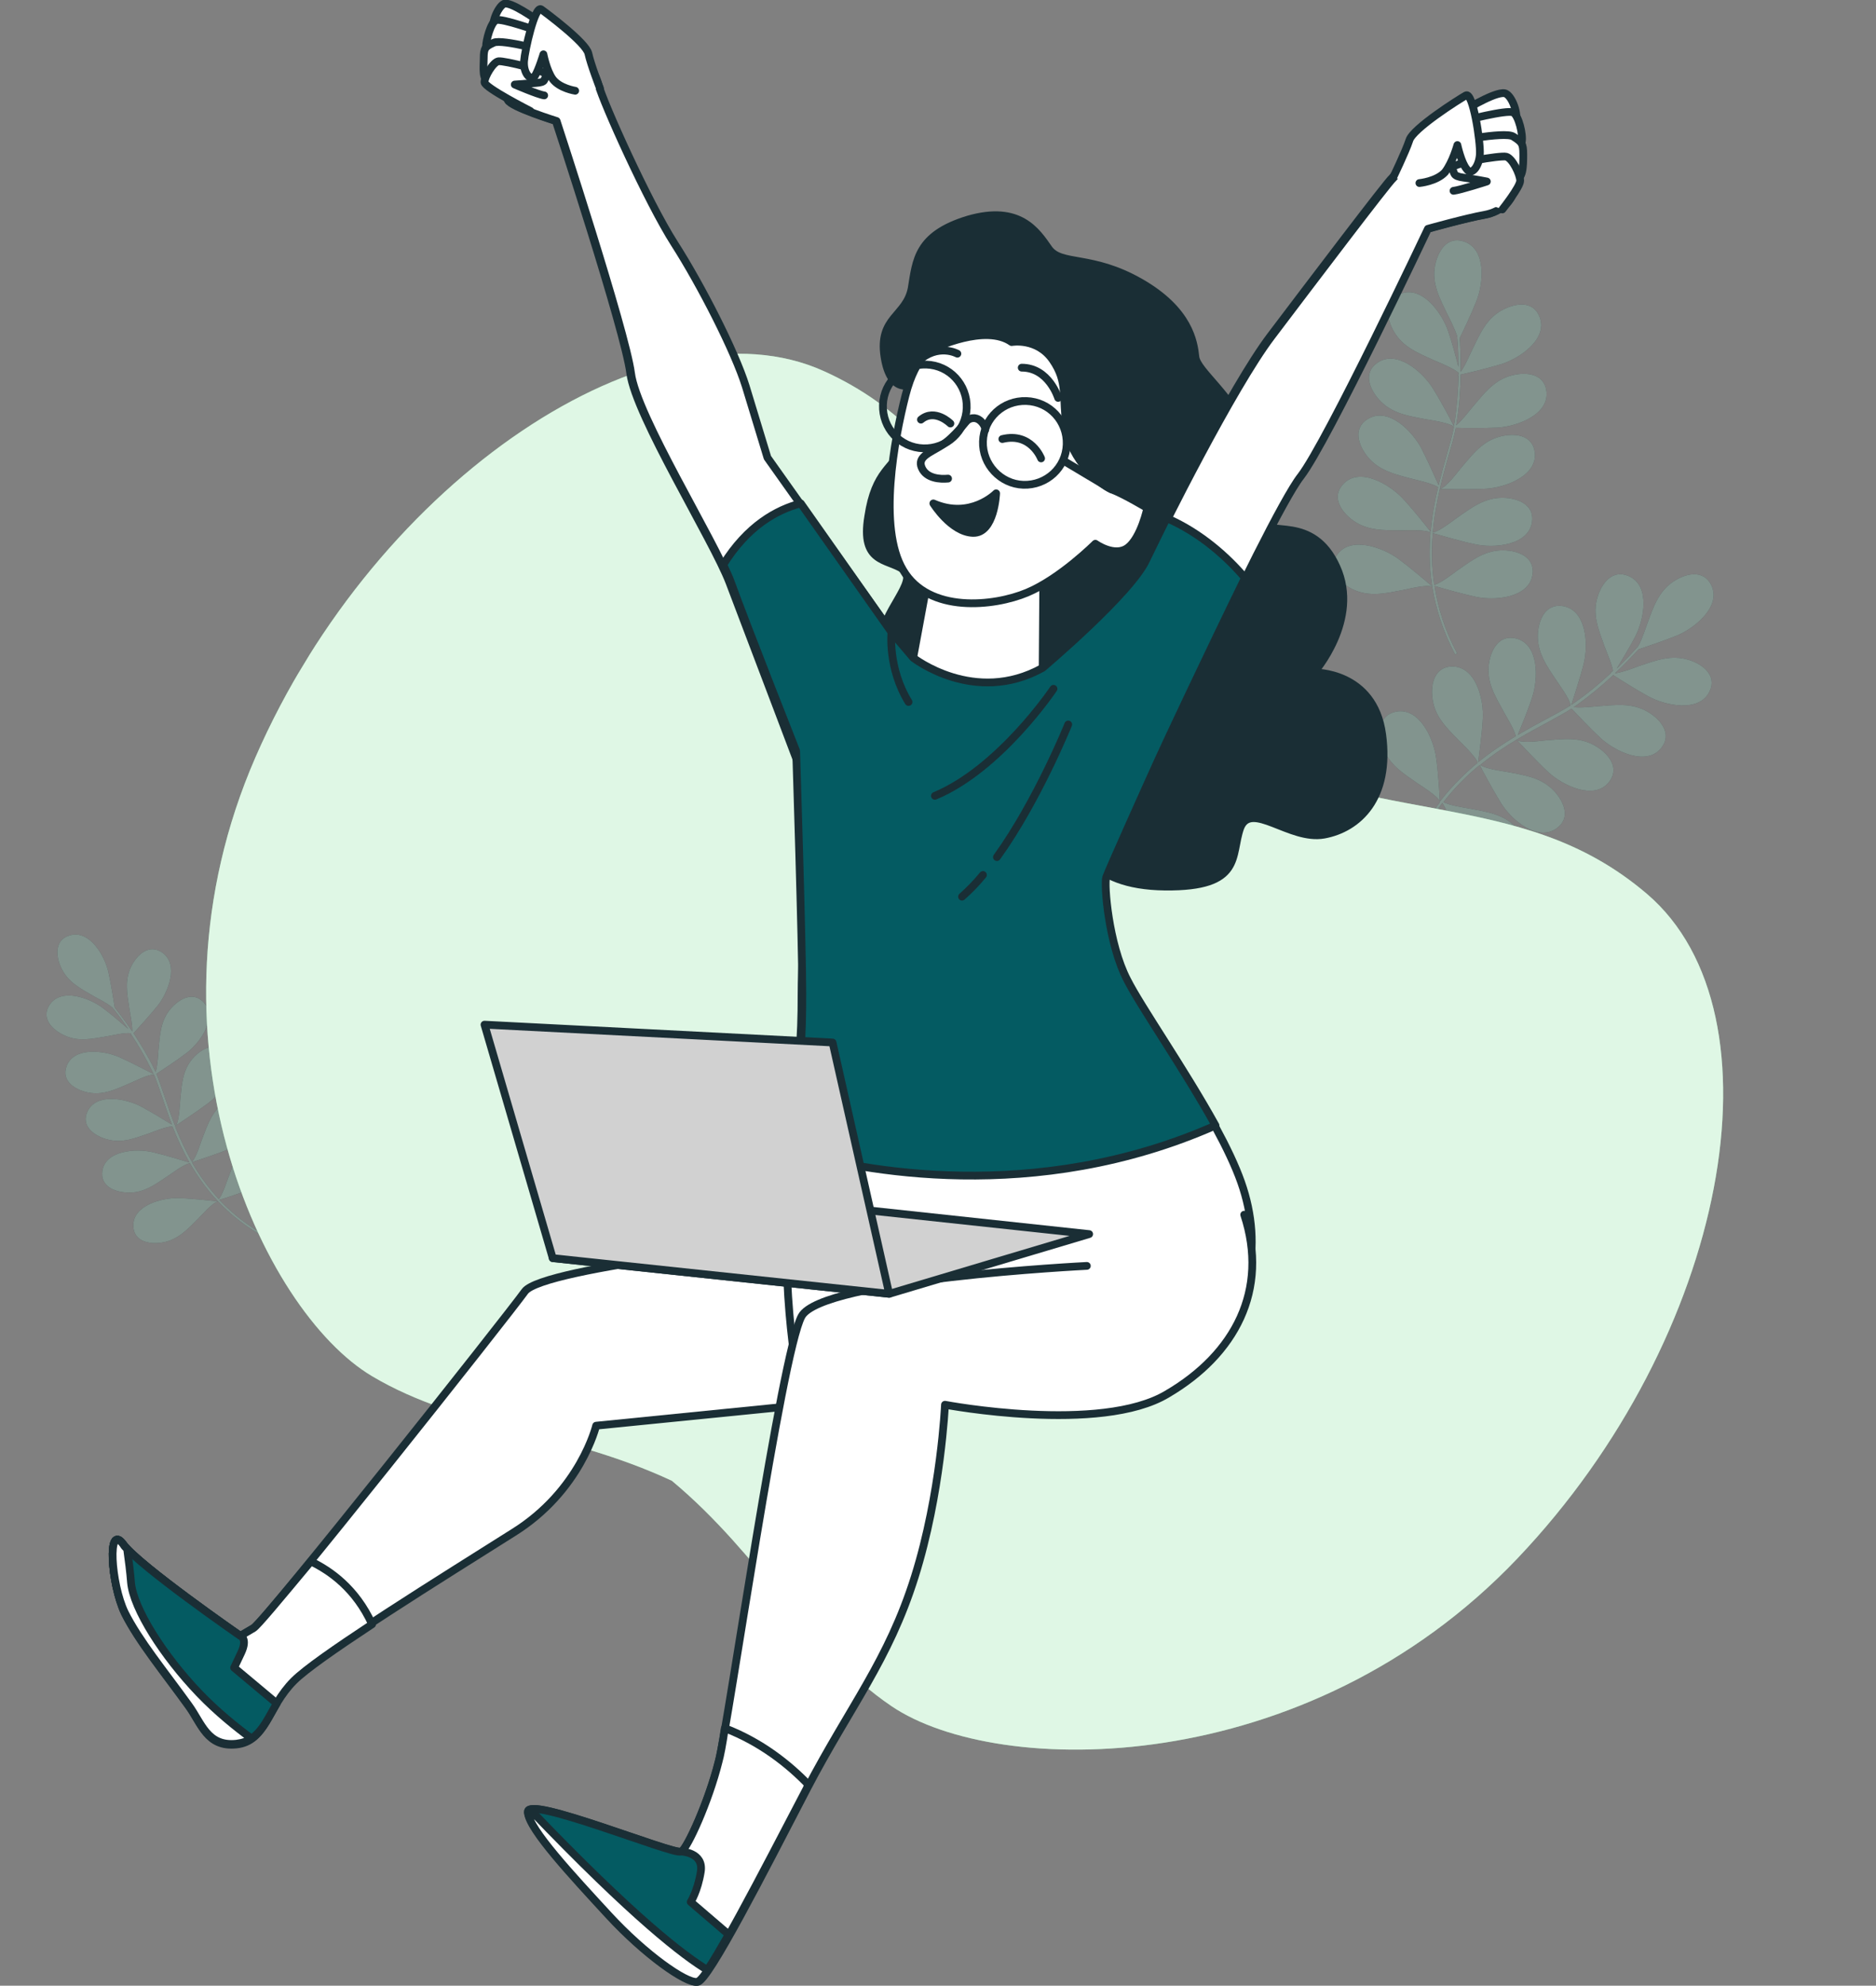 <svg width="242" height="256" viewBox="0 0 242 256" fill="none" xmlns="http://www.w3.org/2000/svg">
<rect x="0" y="0" width="242" height="256" fill="#808080" stroke="none"/>
<g clip-path="url(#clip0_207_76)">
<path d="M13.857 133.591C11.893 133.916 10.059 134.372 8.193 133.428C6.687 132.712 5.28 131.247 6.393 129.553C7.899 127.274 11.598 128.674 13.301 129.977C14.348 130.758 15.723 131.93 16.542 132.647C15.887 131.67 15.298 130.888 14.905 130.4C14.709 130.14 14.578 129.977 14.479 129.879C13.792 129.293 12.45 128.642 12.122 128.447C10.387 127.437 8.717 126.623 7.866 124.702C7.178 123.205 7.048 121.153 8.979 120.6C11.598 119.819 13.53 123.27 13.988 125.353C14.316 126.819 14.643 128.935 14.807 129.912C15.2 130.4 16.051 131.507 17.066 132.972C17.099 132.093 16.771 130.563 16.706 130.14C16.411 128.186 16.018 126.363 16.968 124.507C17.721 123.042 19.227 121.674 20.896 122.781C23.155 124.312 21.682 127.958 20.34 129.651C19.358 130.856 17.884 132.484 17.23 133.2C18.113 134.567 19.128 136.195 19.947 137.921C19.98 138.019 20.045 138.116 20.078 138.214C20.34 137.367 20.405 135.772 20.438 135.381C20.634 133.395 20.7 131.54 22.075 129.977C23.188 128.74 24.956 127.763 26.298 129.26C28.099 131.279 25.774 134.47 24.039 135.772C22.795 136.716 20.962 137.921 20.176 138.442C20.536 139.288 20.864 140.298 21.256 141.437C21.649 142.577 22.075 143.847 22.599 145.181C23.123 144.856 23.188 142.349 23.253 141.828C23.45 139.842 23.515 137.986 24.89 136.423C26.004 135.186 27.772 134.209 29.114 135.707C30.915 137.726 28.59 140.916 26.855 142.219C25.251 143.423 22.664 145.116 22.599 145.149C22.664 145.279 22.697 145.279 22.697 145.279C22.664 145.279 22.631 145.247 22.599 145.247C23.188 146.712 23.876 148.242 24.76 149.772C25.316 149.251 25.905 147.265 26.069 146.842C26.789 144.986 27.346 143.195 29.081 142.056C30.456 141.144 32.453 140.688 33.337 142.479C34.549 144.921 31.438 147.363 29.441 148.177C27.87 148.828 25.48 149.577 24.76 149.837C25.676 151.465 26.822 153.06 28.23 154.591C28.754 153.94 29.31 152.149 29.474 151.758C30.194 149.902 30.751 148.112 32.486 146.972C33.861 146.06 35.858 145.605 36.742 147.395C37.954 149.837 34.843 152.279 32.846 153.093C31.34 153.712 29.179 154.428 28.295 154.688C29.998 156.479 32.093 158.172 34.745 159.54L34.614 159.767C31.962 158.367 29.834 156.707 28.132 154.884C27.444 155.014 25.971 156.707 25.611 157.065C24.203 158.465 22.959 159.865 20.896 160.191C19.259 160.451 17.262 160.06 17.197 158.074C17.099 155.372 20.929 154.395 23.09 154.46C24.89 154.526 27.51 154.819 28.132 154.884C28.099 154.851 28.066 154.819 28.034 154.786C27.968 154.786 27.968 154.819 27.968 154.819C28.001 154.819 28.001 154.786 28.034 154.786C26.593 153.256 25.447 151.595 24.498 149.967C23.745 150.065 22.075 151.335 21.682 151.595C20.012 152.702 18.539 153.842 16.444 153.744C14.774 153.679 12.908 152.93 13.203 150.944C13.628 148.274 17.59 148.047 19.685 148.535C21.322 148.926 23.679 149.642 24.432 149.87C23.548 148.274 22.828 146.712 22.239 145.214C21.387 145.247 19.718 145.93 19.292 146.093C17.393 146.744 15.691 147.46 13.661 146.842C12.057 146.353 10.452 145.149 11.271 143.326C12.384 140.851 16.247 141.633 18.179 142.642C19.521 143.358 21.322 144.465 22.173 144.986C21.715 143.781 21.322 142.609 20.962 141.567C20.569 140.46 20.241 139.484 19.914 138.637C19.816 138.702 19.75 138.735 19.75 138.735C19.816 138.702 19.849 138.637 19.881 138.572C19.881 138.572 19.881 138.54 19.849 138.54C19.096 138.507 17.23 139.451 16.771 139.647C14.938 140.428 13.268 141.274 11.238 140.819C9.634 140.46 7.899 139.353 8.586 137.465C9.503 134.926 13.432 135.414 15.396 136.293C16.935 136.977 19.096 138.116 19.816 138.474C19.75 138.344 19.685 138.214 19.619 138.084C18.801 136.391 17.852 134.763 16.968 133.428C16.902 133.526 16.837 133.558 16.837 133.558C16.869 133.526 16.902 133.428 16.935 133.363C16.902 133.298 16.869 133.265 16.837 133.2C16.051 133.102 14.283 133.526 13.857 133.591Z" fill="#263238"/>
<path opacity="0.5" d="M13.857 133.591C11.893 133.916 10.059 134.372 8.193 133.428C6.687 132.712 5.28 131.247 6.393 129.553C7.899 127.274 11.598 128.674 13.301 129.977C14.348 130.758 15.723 131.93 16.542 132.647C15.887 131.67 15.298 130.888 14.905 130.4C14.709 130.14 14.578 129.977 14.479 129.879C13.792 129.293 12.45 128.642 12.122 128.447C10.387 127.437 8.717 126.623 7.866 124.702C7.178 123.205 7.048 121.153 8.979 120.6C11.598 119.819 13.53 123.27 13.988 125.353C14.316 126.819 14.643 128.935 14.807 129.912C15.2 130.4 16.051 131.507 17.066 132.972C17.099 132.093 16.771 130.563 16.706 130.14C16.411 128.186 16.018 126.363 16.968 124.507C17.721 123.042 19.227 121.674 20.896 122.781C23.155 124.312 21.682 127.958 20.34 129.651C19.358 130.856 17.884 132.484 17.23 133.2C18.113 134.567 19.128 136.195 19.947 137.921C19.98 138.019 20.045 138.116 20.078 138.214C20.34 137.367 20.405 135.772 20.438 135.381C20.634 133.395 20.7 131.54 22.075 129.977C23.188 128.74 24.956 127.763 26.298 129.26C28.099 131.279 25.774 134.47 24.039 135.772C22.795 136.716 20.962 137.921 20.176 138.442C20.536 139.288 20.864 140.298 21.256 141.437C21.649 142.577 22.075 143.847 22.599 145.181C23.123 144.856 23.188 142.349 23.253 141.828C23.45 139.842 23.515 137.986 24.89 136.423C26.004 135.186 27.772 134.209 29.114 135.707C30.915 137.726 28.59 140.916 26.855 142.219C25.251 143.423 22.664 145.116 22.599 145.149C22.664 145.279 22.697 145.279 22.697 145.279C22.664 145.279 22.631 145.247 22.599 145.247C23.188 146.712 23.876 148.242 24.76 149.772C25.316 149.251 25.905 147.265 26.069 146.842C26.789 144.986 27.346 143.195 29.081 142.056C30.456 141.144 32.453 140.688 33.337 142.479C34.549 144.921 31.438 147.363 29.441 148.177C27.87 148.828 25.48 149.577 24.76 149.837C25.676 151.465 26.822 153.06 28.23 154.591C28.754 153.94 29.31 152.149 29.474 151.758C30.194 149.902 30.751 148.112 32.486 146.972C33.861 146.06 35.858 145.605 36.742 147.395C37.954 149.837 34.843 152.279 32.846 153.093C31.34 153.712 29.179 154.428 28.295 154.688C29.998 156.479 32.093 158.172 34.745 159.54L34.614 159.767C31.962 158.367 29.834 156.707 28.132 154.884C27.444 155.014 25.971 156.707 25.611 157.065C24.203 158.465 22.959 159.865 20.896 160.191C19.259 160.451 17.262 160.06 17.197 158.074C17.099 155.372 20.929 154.395 23.09 154.46C24.89 154.526 27.51 154.819 28.132 154.884C28.099 154.851 28.066 154.819 28.034 154.786C27.968 154.786 27.968 154.819 27.968 154.819C28.001 154.819 28.001 154.786 28.034 154.786C26.593 153.256 25.447 151.595 24.498 149.967C23.745 150.065 22.075 151.335 21.682 151.595C20.012 152.702 18.539 153.842 16.444 153.744C14.774 153.679 12.908 152.93 13.203 150.944C13.628 148.274 17.59 148.047 19.685 148.535C21.322 148.926 23.679 149.642 24.432 149.87C23.548 148.274 22.828 146.712 22.239 145.214C21.387 145.247 19.718 145.93 19.292 146.093C17.393 146.744 15.691 147.46 13.661 146.842C12.057 146.353 10.452 145.149 11.271 143.326C12.384 140.851 16.247 141.633 18.179 142.642C19.521 143.358 21.322 144.465 22.173 144.986C21.715 143.781 21.322 142.609 20.962 141.567C20.569 140.46 20.241 139.484 19.914 138.637C19.816 138.702 19.75 138.735 19.75 138.735C19.816 138.702 19.849 138.637 19.881 138.572C19.881 138.572 19.881 138.54 19.849 138.54C19.096 138.507 17.23 139.451 16.771 139.647C14.938 140.428 13.268 141.274 11.238 140.819C9.634 140.46 7.899 139.353 8.586 137.465C9.503 134.926 13.432 135.414 15.396 136.293C16.935 136.977 19.096 138.116 19.816 138.474C19.75 138.344 19.685 138.214 19.619 138.084C18.801 136.391 17.852 134.763 16.968 133.428C16.902 133.526 16.837 133.558 16.837 133.558C16.869 133.526 16.902 133.428 16.935 133.363C16.902 133.298 16.869 133.265 16.837 133.2C16.051 133.102 14.283 133.526 13.857 133.591Z" fill="#DEF7E5"/>
<path d="M206.987 83.353C206.234 81.237 205.383 79.284 206.071 77.005C206.594 75.214 207.969 73.358 210.098 74.27C212.946 75.507 212.062 79.902 210.949 82.051C210.261 83.386 209.214 85.112 208.559 86.186C209.508 85.242 210.294 84.46 210.785 83.907C211.014 83.647 211.211 83.451 211.309 83.321C211.833 82.442 212.324 80.814 212.487 80.423C213.273 78.307 213.895 76.288 215.892 74.954C217.464 73.912 219.723 73.391 220.738 75.409C222.113 78.177 218.61 80.977 216.351 81.921C214.747 82.572 212.455 83.353 211.374 83.712C210.883 84.233 209.803 85.437 208.33 86.805C209.345 86.674 211.014 86.023 211.44 85.861C213.601 85.144 215.565 84.363 217.857 85.079C219.657 85.633 221.491 87.065 220.541 89.116C219.232 91.916 214.845 90.972 212.684 89.8C211.112 88.954 209.017 87.619 208.1 87.033C206.758 88.302 205.088 89.702 203.288 90.972C203.189 91.037 203.091 91.102 202.993 91.167C204.008 91.298 205.809 91.07 206.267 91.037C208.526 90.874 210.654 90.581 212.684 91.851C214.288 92.828 215.729 94.651 214.288 96.442C212.357 98.851 208.297 96.833 206.496 95.172C205.187 93.967 203.484 92.144 202.731 91.363C201.847 91.916 200.767 92.502 199.588 93.153C198.377 93.805 197.034 94.521 195.627 95.367C196.118 95.888 198.933 95.498 199.523 95.433C201.782 95.27 203.91 94.977 205.94 96.246C207.544 97.223 208.984 99.046 207.544 100.837C205.612 103.247 201.553 101.228 199.752 99.567C198.082 98.005 195.692 95.433 195.627 95.367C195.594 95.433 195.594 95.465 195.594 95.465C195.594 95.433 195.627 95.4 195.627 95.367C194.088 96.279 192.484 97.353 190.945 98.623C191.665 99.144 193.99 99.437 194.514 99.535C196.74 99.958 198.868 100.251 200.472 101.977C201.749 103.344 202.666 105.46 200.8 106.795C198.279 108.586 194.906 105.623 193.63 103.54C192.615 101.912 191.272 99.405 190.879 98.623C189.242 99.958 187.638 101.553 186.198 103.409C187.016 103.865 189.144 104.158 189.635 104.256C191.862 104.679 193.99 104.972 195.594 106.698C196.871 108.065 197.787 110.181 195.921 111.516C193.4 113.307 190.028 110.344 188.751 108.26C187.769 106.73 186.558 104.419 186.067 103.507C184.364 105.753 182.858 108.423 181.811 111.647L181.516 111.549C182.564 108.326 184.07 105.623 185.772 103.377C185.51 102.628 183.284 101.293 182.826 100.967C180.959 99.665 179.159 98.558 178.373 96.312C177.751 94.521 177.816 92.242 180.043 91.754C183.087 91.135 184.921 95.205 185.248 97.647C185.543 99.665 185.707 102.66 185.739 103.344C185.772 103.312 185.805 103.247 185.838 103.214C185.805 103.149 185.805 103.116 185.805 103.116C185.805 103.149 185.838 103.149 185.87 103.181C187.344 101.293 188.981 99.698 190.618 98.33C190.356 97.516 188.62 95.888 188.228 95.498C186.656 93.87 185.085 92.437 184.79 90.061C184.528 88.205 185.052 85.958 187.311 85.926C190.421 85.893 191.436 90.256 191.272 92.698C191.174 94.619 190.781 97.386 190.683 98.265C192.287 96.963 193.957 95.856 195.528 94.912C195.332 93.967 194.219 92.242 193.99 91.786C192.909 89.8 191.763 88.009 192.058 85.665C192.287 83.809 193.368 81.758 195.561 82.312C198.573 83.061 198.41 87.553 197.657 89.865C197.133 91.493 196.216 93.707 195.79 94.749C197.067 94 198.311 93.316 199.424 92.73C200.603 92.112 201.651 91.526 202.502 91.005C202.404 90.907 202.338 90.842 202.338 90.842C202.371 90.907 202.469 90.939 202.567 90.972L202.6 90.939C202.502 90.093 201.061 88.172 200.767 87.716C199.523 85.828 198.279 84.135 198.377 81.758C198.475 79.87 199.392 77.754 201.651 78.144C204.695 78.698 204.892 83.158 204.303 85.535C203.844 87.391 202.96 90.028 202.698 90.874C202.829 90.777 202.993 90.679 203.124 90.581C204.892 89.344 206.529 87.977 207.871 86.707C207.74 86.642 207.675 86.577 207.675 86.577C207.74 86.609 207.806 86.642 207.904 86.642C207.969 86.577 208.002 86.544 208.068 86.479C207.969 85.698 207.151 83.809 206.987 83.353Z" fill="#263238"/>
<path opacity="0.5" d="M206.987 83.353C206.234 81.237 205.383 79.284 206.071 77.005C206.594 75.214 207.969 73.358 210.098 74.27C212.946 75.507 212.062 79.902 210.949 82.051C210.261 83.386 209.214 85.112 208.559 86.186C209.508 85.242 210.294 84.46 210.785 83.907C211.014 83.647 211.211 83.451 211.309 83.321C211.833 82.442 212.324 80.814 212.487 80.423C213.273 78.307 213.895 76.288 215.892 74.954C217.464 73.912 219.723 73.391 220.738 75.409C222.113 78.177 218.61 80.977 216.351 81.921C214.747 82.572 212.455 83.353 211.374 83.712C210.883 84.233 209.803 85.437 208.33 86.805C209.345 86.674 211.014 86.023 211.44 85.861C213.601 85.144 215.565 84.363 217.857 85.079C219.657 85.633 221.491 87.065 220.541 89.116C219.232 91.916 214.845 90.972 212.684 89.8C211.112 88.954 209.017 87.619 208.1 87.033C206.758 88.302 205.088 89.702 203.288 90.972C203.189 91.037 203.091 91.102 202.993 91.167C204.008 91.298 205.809 91.07 206.267 91.037C208.526 90.874 210.654 90.581 212.684 91.851C214.288 92.828 215.729 94.651 214.288 96.442C212.357 98.851 208.297 96.833 206.496 95.172C205.187 93.967 203.484 92.144 202.731 91.363C201.847 91.916 200.767 92.502 199.588 93.153C198.377 93.805 197.034 94.521 195.627 95.367C196.118 95.888 198.933 95.498 199.523 95.433C201.782 95.27 203.91 94.977 205.94 96.246C207.544 97.223 208.984 99.046 207.544 100.837C205.612 103.247 201.553 101.228 199.752 99.567C198.082 98.005 195.692 95.433 195.627 95.367C195.594 95.433 195.594 95.465 195.594 95.465C195.594 95.433 195.627 95.4 195.627 95.367C194.088 96.279 192.484 97.353 190.945 98.623C191.665 99.144 193.99 99.437 194.514 99.535C196.74 99.958 198.868 100.251 200.472 101.977C201.749 103.344 202.666 105.46 200.8 106.795C198.279 108.586 194.906 105.623 193.63 103.54C192.615 101.912 191.272 99.405 190.879 98.623C189.242 99.958 187.638 101.553 186.198 103.409C187.016 103.865 189.144 104.158 189.635 104.256C191.862 104.679 193.99 104.972 195.594 106.698C196.871 108.065 197.787 110.181 195.921 111.516C193.4 113.307 190.028 110.344 188.751 108.26C187.769 106.73 186.558 104.419 186.067 103.507C184.364 105.753 182.858 108.423 181.811 111.647L181.516 111.549C182.564 108.326 184.07 105.623 185.772 103.377C185.51 102.628 183.284 101.293 182.826 100.967C180.959 99.665 179.159 98.558 178.373 96.312C177.751 94.521 177.816 92.242 180.043 91.754C183.087 91.135 184.921 95.205 185.248 97.647C185.543 99.665 185.707 102.66 185.739 103.344C185.772 103.312 185.805 103.247 185.838 103.214C185.805 103.149 185.805 103.116 185.805 103.116C185.805 103.149 185.838 103.149 185.87 103.181C187.344 101.293 188.981 99.698 190.618 98.33C190.356 97.516 188.62 95.888 188.228 95.498C186.656 93.87 185.085 92.437 184.79 90.061C184.528 88.205 185.052 85.958 187.311 85.926C190.421 85.893 191.436 90.256 191.272 92.698C191.174 94.619 190.781 97.386 190.683 98.265C192.287 96.963 193.957 95.856 195.528 94.912C195.332 93.967 194.219 92.242 193.99 91.786C192.909 89.8 191.763 88.009 192.058 85.665C192.287 83.809 193.368 81.758 195.561 82.312C198.573 83.061 198.41 87.553 197.657 89.865C197.133 91.493 196.216 93.707 195.79 94.749C197.067 94 198.311 93.316 199.424 92.73C200.603 92.112 201.651 91.526 202.502 91.005C202.404 90.907 202.338 90.842 202.338 90.842C202.371 90.907 202.469 90.939 202.567 90.972L202.6 90.939C202.502 90.093 201.061 88.172 200.767 87.716C199.523 85.828 198.279 84.135 198.377 81.758C198.475 79.87 199.392 77.754 201.651 78.144C204.695 78.698 204.892 83.158 204.303 85.535C203.844 87.391 202.96 90.028 202.698 90.874C202.829 90.777 202.993 90.679 203.124 90.581C204.892 89.344 206.529 87.977 207.871 86.707C207.74 86.642 207.675 86.577 207.675 86.577C207.74 86.609 207.806 86.642 207.904 86.642C207.969 86.577 208.002 86.544 208.068 86.479C207.969 85.698 207.151 83.809 206.987 83.353Z" fill="#DEF7E5"/>
<path d="M185.019 46.465C182.957 45.521 180.96 44.772 179.781 42.688C178.864 41.06 178.471 38.781 180.599 37.902C183.48 36.73 186.034 40.409 186.82 42.721C187.311 44.154 187.835 46.107 188.129 47.312C188.129 45.977 188.097 44.87 188.031 44.154C188.031 44.154 188.031 44.154 188.031 44.121C187.999 43.763 187.999 43.502 187.966 43.34C187.671 42.363 186.885 40.865 186.689 40.474C185.707 38.423 184.692 36.567 185.117 34.256C185.478 32.4 186.656 30.414 188.817 31.13C191.764 32.074 191.371 36.535 190.454 38.814C189.832 40.409 188.784 42.591 188.293 43.6C188.359 44.316 188.424 45.912 188.424 47.93C189.046 47.116 189.701 45.488 189.93 45.065C190.912 43.047 191.731 41.06 193.826 39.953C195.496 39.074 197.788 38.716 198.606 40.865C199.719 43.73 195.987 46.237 193.63 46.953C191.927 47.474 189.472 48.06 188.424 48.288C188.391 50.144 188.26 52.293 187.9 54.474C187.868 54.605 187.868 54.702 187.835 54.833C188.621 54.214 189.701 52.749 190.028 52.391C191.502 50.665 192.746 48.972 195.07 48.386C196.904 47.93 199.195 48.158 199.49 50.437C199.85 53.498 195.627 54.995 193.171 55.126C191.403 55.223 188.883 55.191 187.802 55.158C187.606 56.167 187.278 57.34 186.885 58.642C186.525 59.977 186.1 61.442 185.74 63.005C186.46 63.005 188.129 60.726 188.522 60.27C189.996 58.544 191.24 56.851 193.564 56.265C195.398 55.809 197.689 56.037 197.984 58.316C198.344 61.377 194.121 62.874 191.665 63.005C189.374 63.135 185.87 63.037 185.772 63.037C185.805 63.102 185.805 63.135 185.805 63.135C185.805 63.102 185.772 63.07 185.74 63.037C185.347 64.763 184.987 66.651 184.823 68.67C185.674 68.507 187.507 67.074 187.966 66.749C189.832 65.447 191.502 64.144 193.892 64.177C195.791 64.209 197.951 65.056 197.624 67.302C197.166 70.363 192.68 70.688 190.29 70.167C188.391 69.777 185.674 68.963 184.823 68.735C184.659 70.851 184.659 73.098 185.019 75.409C185.936 75.149 187.606 73.814 188.031 73.521C189.897 72.219 191.567 70.916 193.957 70.949C195.856 70.981 198.017 71.828 197.689 74.074C197.231 77.135 192.746 77.46 190.356 76.939C188.555 76.549 186.034 75.833 185.052 75.54C185.478 78.307 186.362 81.237 187.966 84.233L187.704 84.363C186.1 81.335 185.216 78.437 184.757 75.637C184.037 75.312 181.549 75.963 180.992 76.061C178.766 76.484 176.703 77.005 174.543 75.995C172.84 75.181 171.203 73.553 172.415 71.633C174.084 69.028 178.308 70.558 180.305 71.991C181.942 73.195 184.234 75.149 184.757 75.605C184.757 75.54 184.757 75.507 184.725 75.442C184.659 75.409 184.626 75.409 184.626 75.409C184.659 75.409 184.692 75.409 184.725 75.409C184.364 73.033 184.364 70.754 184.528 68.637C183.775 68.246 181.385 68.377 180.829 68.377C178.57 68.344 176.442 68.474 174.51 67.074C173.004 65.967 171.694 64.046 173.299 62.386C175.427 60.139 179.29 62.484 180.96 64.274C182.269 65.674 184.004 67.856 184.561 68.572C184.725 66.521 185.085 64.567 185.51 62.809C184.692 62.288 182.662 61.865 182.171 61.735C179.977 61.149 177.882 60.693 176.409 58.87C175.23 57.405 174.477 55.223 176.442 54.019C179.093 52.391 182.204 55.614 183.35 57.795C184.135 59.326 185.117 61.507 185.576 62.549C185.936 61.116 186.296 59.781 186.656 58.544C187.016 57.274 187.344 56.135 187.54 55.126C187.409 55.126 187.311 55.126 187.311 55.126C187.376 55.126 187.475 55.093 187.54 55.06C187.54 55.028 187.54 55.028 187.54 54.995C186.853 54.474 184.495 54.149 183.939 54.051C181.713 53.628 179.584 53.335 177.98 51.609C176.703 50.242 175.787 48.093 177.653 46.791C180.174 45 183.513 47.963 184.823 50.047C185.838 51.674 187.147 54.116 187.54 54.93C187.573 54.767 187.606 54.605 187.638 54.442C187.966 52.326 188.097 50.209 188.162 48.386C188.031 48.419 187.933 48.419 187.933 48.419C187.999 48.419 188.064 48.353 188.162 48.288C188.162 48.223 188.162 48.126 188.162 48.06C187.377 47.409 185.478 46.66 185.019 46.465Z" fill="#263238"/>
<path opacity="0.5" d="M185.019 46.465C182.957 45.521 180.96 44.772 179.781 42.688C178.864 41.06 178.471 38.781 180.599 37.902C183.48 36.73 186.034 40.409 186.82 42.721C187.311 44.154 187.835 46.107 188.129 47.312C188.129 45.977 188.097 44.87 188.031 44.154C188.031 44.154 188.031 44.154 188.031 44.121C187.999 43.763 187.999 43.502 187.966 43.34C187.671 42.363 186.885 40.865 186.689 40.474C185.707 38.423 184.692 36.567 185.117 34.256C185.478 32.4 186.656 30.414 188.817 31.13C191.764 32.074 191.371 36.535 190.454 38.814C189.832 40.409 188.784 42.591 188.293 43.6C188.359 44.316 188.424 45.912 188.424 47.93C189.046 47.116 189.701 45.488 189.93 45.065C190.912 43.047 191.731 41.06 193.826 39.953C195.496 39.074 197.788 38.716 198.606 40.865C199.719 43.73 195.987 46.237 193.63 46.953C191.927 47.474 189.472 48.06 188.424 48.288C188.391 50.144 188.26 52.293 187.9 54.474C187.868 54.605 187.868 54.702 187.835 54.833C188.621 54.214 189.701 52.749 190.028 52.391C191.502 50.665 192.746 48.972 195.07 48.386C196.904 47.93 199.195 48.158 199.49 50.437C199.85 53.498 195.627 54.995 193.171 55.126C191.403 55.223 188.883 55.191 187.802 55.158C187.606 56.167 187.278 57.34 186.885 58.642C186.525 59.977 186.1 61.442 185.74 63.005C186.46 63.005 188.129 60.726 188.522 60.27C189.996 58.544 191.24 56.851 193.564 56.265C195.398 55.809 197.689 56.037 197.984 58.316C198.344 61.377 194.121 62.874 191.665 63.005C189.374 63.135 185.87 63.037 185.772 63.037C185.805 63.102 185.805 63.135 185.805 63.135C185.805 63.102 185.772 63.07 185.74 63.037C185.347 64.763 184.987 66.651 184.823 68.67C185.674 68.507 187.507 67.074 187.966 66.749C189.832 65.447 191.502 64.144 193.892 64.177C195.791 64.209 197.951 65.056 197.624 67.302C197.166 70.363 192.68 70.688 190.29 70.167C188.391 69.777 185.674 68.963 184.823 68.735C184.659 70.851 184.659 73.098 185.019 75.409C185.936 75.149 187.606 73.814 188.031 73.521C189.897 72.219 191.567 70.916 193.957 70.949C195.856 70.981 198.017 71.828 197.689 74.074C197.231 77.135 192.746 77.46 190.356 76.939C188.555 76.549 186.034 75.833 185.052 75.54C185.478 78.307 186.362 81.237 187.966 84.233L187.704 84.363C186.1 81.335 185.216 78.437 184.757 75.637C184.037 75.312 181.549 75.963 180.992 76.061C178.766 76.484 176.703 77.005 174.543 75.995C172.84 75.181 171.203 73.553 172.415 71.633C174.084 69.028 178.308 70.558 180.305 71.991C181.942 73.195 184.234 75.149 184.757 75.605C184.757 75.54 184.757 75.507 184.725 75.442C184.659 75.409 184.626 75.409 184.626 75.409C184.659 75.409 184.692 75.409 184.725 75.409C184.364 73.033 184.364 70.754 184.528 68.637C183.775 68.246 181.385 68.377 180.829 68.377C178.57 68.344 176.442 68.474 174.51 67.074C173.004 65.967 171.694 64.046 173.299 62.386C175.427 60.139 179.29 62.484 180.96 64.274C182.269 65.674 184.004 67.856 184.561 68.572C184.725 66.521 185.085 64.567 185.51 62.809C184.692 62.288 182.662 61.865 182.171 61.735C179.977 61.149 177.882 60.693 176.409 58.87C175.23 57.405 174.477 55.223 176.442 54.019C179.093 52.391 182.204 55.614 183.35 57.795C184.135 59.326 185.117 61.507 185.576 62.549C185.936 61.116 186.296 59.781 186.656 58.544C187.016 57.274 187.344 56.135 187.54 55.126C187.409 55.126 187.311 55.126 187.311 55.126C187.376 55.126 187.475 55.093 187.54 55.06C187.54 55.028 187.54 55.028 187.54 54.995C186.853 54.474 184.495 54.149 183.939 54.051C181.713 53.628 179.584 53.335 177.98 51.609C176.703 50.242 175.787 48.093 177.653 46.791C180.174 45 183.513 47.963 184.823 50.047C185.838 51.674 187.147 54.116 187.54 54.93C187.573 54.767 187.606 54.605 187.638 54.442C187.966 52.326 188.097 50.209 188.162 48.386C188.031 48.419 187.933 48.419 187.933 48.419C187.999 48.419 188.064 48.353 188.162 48.288C188.162 48.223 188.162 48.126 188.162 48.06C187.377 47.409 185.478 46.66 185.019 46.465Z" fill="#DEF7E5"/>
</g>
<g clip-path="url(#clip1_207_76)">
<path d="M212.473 115.26C195.677 100.925 177.213 107.459 151.31 93.72C127.893 76.175 126.541 57.003 106.284 47.849C84.499 37.99 48.641 61.665 32.96 97.615C17.28 133.566 33.752 168.959 47.997 177.417C59.39 184.189 72.901 184.477 86.671 190.904C98.292 200.584 104.038 212.507 114.989 219.949C128.694 229.24 168.461 229.548 195.726 200.933C222.946 172.335 230.515 130.708 212.473 115.26Z" fill="#92E3A9"/>
<path opacity="0.7" d="M212.473 115.26C195.677 100.925 177.213 107.459 151.31 93.72C127.893 76.175 126.541 57.003 106.284 47.849C84.499 37.99 48.641 61.665 32.96 97.615C17.28 133.566 33.752 168.959 47.997 177.417C59.39 184.189 72.901 184.477 86.671 190.904C98.292 200.584 104.038 212.507 114.989 219.949C128.694 229.24 168.461 229.548 195.726 200.933C222.946 172.335 230.515 130.708 212.473 115.26Z" fill="white"/>
</g>
<g clip-path="url(#clip2_207_76)">
<path d="M117.8 49.5C117.8 49.5 114.9 51.1 114.1 46C113.3 40.9 116.9 40.8 117.6 37.2C118.2 33.6 118.3 30.3 124.9 28.3C131.5 26.4 133.7 29.8 135.3 32.1C136.9 34.3 140.8 32.8 147.1 36.4C153.4 40 154 44.1 154.2 46C154.4 47.9 158.8 50.7 161.7 57.1C164.6 63.5 162.6 65.1 163 67.2C163.4 69.4 169.3 66.2 172.4 73.1C175.5 79.9 169.5 86.7 169.5 86.7C169.5 86.7 177.2 86.5 178.3 94.7C179.4 102.9 175.2 106.8 170.8 107.6C166.4 108.4 161.4 103.2 160 106.7C158.7 110.3 160.4 114.4 150.3 114.3C140.2 114.2 138.5 108.6 138.6 105.4C138.7 102.3 137.7 97 134.3 97.3C130.9 97.7 125.7 96 123.6 94.7C121.5 93.4 118.4 92.6 117 90.4C115.6 88.2 113.8 86.7 113.7 82.8C113.6 79 118.6 74.9 116.5 73.4C114.4 72 111 72.6 112 66.6C112.9 60.6 115.2 60.4 116.9 57.2C118.7 54.1 117.8 49.5 117.8 49.5Z" fill="#1A2E35" stroke="#1A2E35" stroke-miterlimit="10" stroke-linecap="round" stroke-linejoin="round"/>
<path d="M104 159.9C104 159.9 70 163.3 67.7 166.5C65.4 169.7 34.4 208.8 32.7 209.9C31 210.9 31 210.9 31 210.9C31 210.9 18 201.9 15.9 199.1C13.8 196.3 14.3 204.2 16.1 207.8C17.9 211.4 21.2 215.4 24.3 219.7C25.9 222 26.6 225.1 30.5 224.7C34.3 224.3 34.5 219.9 37.9 216.5C41.3 213.1 57.5 203.1 66.2 197.6C74.9 192.2 76.9 183.8 76.9 183.8L117.9 179.7V175.4C117.9 175.4 116.4 171.2 113 167.8" fill="white"/>
<path d="M104 159.9C104 159.9 70 163.3 67.7 166.5C65.4 169.7 34.4 208.8 32.7 209.9C31 210.9 31 210.9 31 210.9C31 210.9 18 201.9 15.9 199.1C13.8 196.3 14.3 204.2 16.1 207.8C17.9 211.4 21.2 215.4 24.3 219.7C25.9 222 26.6 225.1 30.5 224.7C34.3 224.3 34.5 219.9 37.9 216.5C41.3 213.1 57.5 203.1 66.2 197.6C74.9 192.2 76.9 183.8 76.9 183.8L117.9 179.7V175.4C117.9 175.4 116.4 171.2 113 167.8" stroke="#1A2E35" stroke-miterlimit="10" stroke-linecap="round" stroke-linejoin="round"/>
<path d="M15.9 199.1C18 201.9 31 210.9 31 210.9C31 210.9 31 210.9 32.7 209.9C33.2 209.6 36.1 206.1 40.1 201.3C42.6 202.5 45.9 204.8 48 209.4C43.3 212.5 39.4 215.2 37.9 216.7C34.5 220.1 34.3 224.5 30.5 224.9C26.7 225.3 26 222.2 24.3 219.9C21.2 215.6 17.9 211.6 16.1 208C14.3 204.2 13.8 196.2 15.9 199.1Z" fill="white" stroke="#1A2E35" stroke-miterlimit="10" stroke-linecap="round" stroke-linejoin="round"/>
<path d="M15.9 199.1C18 201.9 31 210.9 31 210.9C31 210.9 32 211.2 31.1 213.1C30.2 215 30.2 215 30.2 215L35.7 219.6C34.2 222.2 33.3 224.5 30.5 224.8C26.7 225.2 26 222.1 24.3 219.8C21.2 215.5 17.9 211.5 16.1 207.9C14.3 204.2 13.8 196.2 15.9 199.1Z" fill="#045B62" stroke="#1A2E35" stroke-miterlimit="10" stroke-linecap="round" stroke-linejoin="round"/>
<path d="M15.9 199.1C16 199.3 16.2 199.5 16.4 199.7C16.6 201.1 16.8 202.7 16.9 204C17.2 207.4 21.1 213.5 25.7 218.3C28 220.7 30.5 222.7 32.4 224.1C31.9 224.5 31.3 224.7 30.5 224.8C26.7 225.2 26 222.1 24.3 219.8C21.2 215.5 17.9 211.5 16.1 207.9C14.3 204.2 13.8 196.2 15.9 199.1Z" fill="white" stroke="#1A2E35" stroke-miterlimit="10" stroke-linecap="round" stroke-linejoin="round"/>
<path d="M134.5 86.1C134.5 86.1 146 76.4 147.9 72.1C149.9 67.9 158.9 49.9 163.9 43.3C168.9 36.7 178.9 23.5 179.6 22.9C180.3 22.2 180.8 20.9 182.7 19.2C184.6 17.5 190.1 15.2 191.9 14.8C193.7 14.4 194.8 20.6 195.2 23.1C195.6 25.6 193.7 27.3 191.4 27.7C189.1 28.1 184.1 29.5 184.1 29.5C184.1 29.5 171.1 57 167.7 61.4C164.4 65.8 150.8 94.7 149.3 98C147.8 101.3 142.9 112.2 142.6 113.1C142.3 114 142.9 121.7 145.3 126.3C147.6 130.9 157.1 143.9 160.1 152.4C163.1 160.9 161.1 168.9 155 174.6C148.9 180.2 137.8 180.1 132.8 180.3C127.8 180.6 103.2 179.2 103.2 179.2C103.2 179.2 100.5 167.1 101.8 151.6C103.1 136 103.4 134.5 103.4 128.1C103.4 121.8 104.8 103.3 104.8 103.3C104.8 103.3 96.2 80.6 94.1 75.1C92 69.6 82 53.6 81.3 48.1C80.6 42.6 71.7 15.6 71.7 15.6C71.7 15.6 65.9 13.8 65.5 12.9C65.1 12 63.9 7.6 63.7 7C63.5 6.3 69.9 4.1 71.3 3.7C72.7 3.3 76.5 8.6 77.1 10.9C77.7 13.2 83.5 26.1 86.9 31.4C90.3 36.7 94.7 45.3 96.1 49.8C97.5 54.4 98.9 59 98.9 59L115 81.5L117.8 84.8C117.8 84.8 125.7 91 134.5 86.1Z" fill="white" stroke="#1A2E35" stroke-miterlimit="10" stroke-linecap="round" stroke-linejoin="round"/>
<path d="M191.5 27.7C189.2 28.1 184.2 29.5 184.2 29.5C184.2 29.5 171.2 57 167.8 61.4C165.6 64.2 159.2 77.3 154.6 87.1L143 78.4C145.3 76.1 147.3 73.8 148 72.2C150 68 159 50 164 43.4C169 36.8 179 23.6 179.7 23C180.4 22.3 180.9 21 182.8 19.3C184.7 17.6 190.2 15.3 192 14.9C193.8 14.5 194.9 20.7 195.3 23.2C195.7 25.7 193.7 27.3 191.5 27.7Z" fill="white" stroke="#1A2E35" stroke-miterlimit="10" stroke-linecap="round" stroke-linejoin="round"/>
<path d="M71.8 15.6C71.8 15.6 66 13.8 65.6 12.9C65.2 12 64 7.6 63.8 7C63.6 6.3 70 4.1 71.4 3.7C72.8 3.3 76.6 8.6 77.2 10.9C77.8 13.2 83.6 26.1 87 31.4C90.4 36.7 94.8 45.3 96.2 49.8C97.6 54.4 99 59 99 59L112.2 77.6L96.6 81.5C95.6 78.7 94.7 76.4 94.2 75.1C92.1 69.6 82.1 53.6 81.4 48.1C80.7 42.7 71.8 15.6 71.8 15.6Z" fill="white" stroke="#1A2E35" stroke-miterlimit="10" stroke-linecap="round" stroke-linejoin="round"/>
<path d="M134.6 72.1L134.5 86.1C134.5 86.1 130.1 93.8 125.6 93.5C121.1 93.2 117.8 84.8 117.8 84.8L119.8 74C119.8 74 130.4 74.9 134.6 72.1Z" fill="white" stroke="#1A2E35" stroke-miterlimit="10" stroke-linecap="round" stroke-linejoin="round"/>
<path d="M130.5 44.1C130.5 44.1 133.8 43.5 135.8 46.4C137.8 49.3 137 51.2 137.6 55.2C138.1 59.2 141.9 62.5 143.4 63.1C145 63.7 148 65.5 148 65.5C148 65.5 147.2 69.3 145.5 70.6C143.8 71.9 141.3 70.1 141.3 70.1C141.3 70.1 136.8 74.6 132.5 76.4C128.2 78.2 119.8 79.1 116.5 73.5C113.2 68 115.4 56.5 116.8 51C118.2 45.5 120.5 44.9 120.5 44.9C120.5 44.9 127.1 41.7 130.5 44.1Z" fill="white" stroke="#1A2E35" stroke-miterlimit="10" stroke-linecap="round" stroke-linejoin="round"/>
<path d="M134.3 59.1C134.3 59.1 133 55.7 129.3 56.6" stroke="#1A2E35" stroke-miterlimit="10" stroke-linecap="round" stroke-linejoin="round"/>
<path d="M122.6 54.6C122.6 54.6 120.6 52.6 118.8 54.1" stroke="#1A2E35" stroke-miterlimit="10" stroke-linecap="round" stroke-linejoin="round"/>
<path d="M124.9 54C124.9 54 123.1 56.4 121.5 57.4C119.9 58.4 118.3 58.9 118.9 60.3C119.5 61.7 121.3 61.8 122.3 61.7" stroke="#1A2E35" stroke-miterlimit="10" stroke-linecap="round" stroke-linejoin="round"/>
<path d="M120.4 64.9C125.2 67 128.5 63.6 128.5 63.6C128.5 63.6 128.3 68.8 125.5 68.7C122.7 68.6 120.4 64.9 120.4 64.9Z" fill="#1A2E35" stroke="#1A2E35" stroke-miterlimit="10" stroke-linecap="round" stroke-linejoin="round"/>
<path d="M126.8 56.9C126.9 53.9 129.4 51.6 132.4 51.7C135.4 51.8 137.7 54.3 137.6 57.3C137.5 60.3 135 62.6 132 62.5C129.1 62.4 126.7 59.9 126.8 56.9Z" stroke="#1A2E35" stroke-miterlimit="10" stroke-linecap="round" stroke-linejoin="round"/>
<path d="M113.9 52.2C114 49.2 116.5 46.9 119.5 47C122.5 47.1 124.8 49.6 124.7 52.6C124.6 55.6 122.1 57.9 119.1 57.8C116.1 57.7 113.8 55.2 113.9 52.2Z" stroke="#1A2E35" stroke-miterlimit="10" stroke-linecap="round" stroke-linejoin="round"/>
<path d="M137.2 59.4L143.4 63.1" stroke="#1A2E35" stroke-miterlimit="10" stroke-linecap="round" stroke-linejoin="round"/>
<path d="M127.1 55.4C127.2 55 126 52.8 124.3 54.6" stroke="#1A2E35" stroke-miterlimit="10" stroke-linecap="round" stroke-linejoin="round"/>
<path d="M136.5 51.3C136.5 51.3 135.3 47.4 131.8 47.4" stroke="#1A2E35" stroke-miterlimit="10" stroke-linecap="round" stroke-linejoin="round"/>
<path d="M123.5 45.6C123.5 45.6 121 44.2 118.4 46.6" stroke="#1A2E35" stroke-miterlimit="10" stroke-linecap="round" stroke-linejoin="round"/>
<path d="M189.3 14C189.3 14 193.4 11.5 194.3 12.1C195.2 12.6 196.1 15.3 195.3 16C194.5 16.7 190.1 16.6 189.4 16.7C188.6 16.7 189.3 14 189.3 14Z" fill="white" stroke="#1A2E35" stroke-miterlimit="10" stroke-linecap="round" stroke-linejoin="round"/>
<path d="M188.7 15.6C188.7 15.6 194.4 14.1 195.2 14.5C195.9 14.9 196.5 17.4 196.3 18.3C196.1 19.2 190.7 19.6 189.4 19.2C188 18.7 187.3 17.4 188.7 15.6Z" fill="white" stroke="#1A2E35" stroke-miterlimit="10" stroke-linecap="round" stroke-linejoin="round"/>
<path d="M186.7 18.4C186.7 18.4 194.1 16.9 195.2 17.6C196.3 18.3 196.5 18.5 196.5 19.9C196.5 21.3 196.5 23.4 195.3 23C194 22.7 188 22.6 187.4 21.7C186.8 20.8 186.7 18.4 186.7 18.4Z" fill="white" stroke="#1A2E35" stroke-miterlimit="10" stroke-linecap="round" stroke-linejoin="round"/>
<path d="M193.8 27C193.8 27 196.1 24.1 196.1 23.3C196.1 22.5 195.1 20.4 194.3 20.2C193.6 20 187 21.1 187.3 21.7C187.7 22.3 187.3 22.7 188.8 22.9C190.3 23.1 191.8 23.4 191.8 23.4C191.8 23.4 188.4 24.5 187.5 24.6" fill="white"/>
<path d="M193.8 27C193.8 27 196.1 24.1 196.1 23.3C196.1 22.5 195.1 20.4 194.3 20.2C193.6 20 187 21.1 187.3 21.7C187.7 22.3 187.3 22.7 188.8 22.9C190.3 23.1 191.8 23.4 191.8 23.4C191.8 23.4 188.4 24.5 187.5 24.6" stroke="#1A2E35" stroke-miterlimit="10" stroke-linecap="round" stroke-linejoin="round"/>
<path d="M179.7 22.9C179.7 22.9 181.3 19.6 181.8 18.1C182.2 16.6 188.2 12.8 189.1 12.3C190 11.8 191 18.3 190.9 19.9C190.8 21.5 189.8 22.7 189.2 21.8C188.5 21 188 18.7 188 18.7C188 18.7 187.4 20.9 186.4 22.2C185.3 23.4 183.1 23.6 183.1 23.6" fill="white"/>
<path d="M179.7 22.9C179.7 22.9 181.3 19.6 181.8 18.1C182.2 16.6 188.2 12.8 189.1 12.3C190 11.8 191 18.3 190.9 19.9C190.8 21.5 189.8 22.7 189.2 21.8C188.5 21 188 18.7 188 18.7C188 18.7 187.4 20.9 186.4 22.2C185.3 23.4 183.1 23.6 183.1 23.6" stroke="#1A2E35" stroke-miterlimit="10" stroke-linecap="round" stroke-linejoin="round"/>
<path d="M69.3 2.6C69.3 2.6 65.8 0.1 65 0.5C64.2 0.9 63.2 3.3 63.8 4C64.4 4.7 68.4 4.9 69.1 5C69.8 5.2 69.3 2.6 69.3 2.6Z" fill="white" stroke="#1A2E35" stroke-miterlimit="10" stroke-linecap="round" stroke-linejoin="round"/>
<path d="M69.7 4.1C69.7 4.1 64.7 2.3 64 2.6C63.3 2.9 62.7 5.2 62.7 6C62.8 6.8 67.6 7.6 68.9 7.3C70.1 7 70.9 5.9 69.7 4.1Z" fill="white" stroke="#1A2E35" stroke-miterlimit="10" stroke-linecap="round" stroke-linejoin="round"/>
<path d="M71.3 6.8C71.3 6.8 64.8 5 63.7 5.5C62.6 6 62.4 6.2 62.4 7.5C62.4 8.7 62.1 10.6 63.3 10.4C64.5 10.2 69.9 10.5 70.5 9.7C71.1 9 71.3 6.8 71.3 6.8Z" fill="white" stroke="#1A2E35" stroke-miterlimit="10" stroke-linecap="round" stroke-linejoin="round"/>
<path d="M68.4 14.3C68.4 14.3 62.5 11.3 62.5 10.6C62.5 9.9 63.6 8 64.3 7.9C65 7.8 70.8 9.2 70.5 9.7C70.1 10.3 70.5 10.6 69.1 10.7C67.7 10.8 66.4 10.9 66.4 10.9C66.4 10.9 69.4 12.2 70.2 12.3" fill="white"/>
<path d="M68.4 14.3C68.4 14.3 62.5 11.3 62.5 10.6C62.5 9.9 63.6 8 64.3 7.9C65 7.8 70.8 9.2 70.5 9.7C70.1 10.3 70.5 10.6 69.1 10.7C67.7 10.8 66.4 10.9 66.4 10.9C66.4 10.9 69.4 12.2 70.2 12.3" stroke="#1A2E35" stroke-miterlimit="10" stroke-linecap="round" stroke-linejoin="round"/>
<path d="M77.4 11.4C77.4 11.4 76.2 8.3 75.9 6.9C75.6 5.5 70.5 1.7 69.8 1.2C69 0.7 67.7 6.5 67.6 7.9C67.5 9.4 68.4 10.5 69 9.8C69.5 9 70.1 7 70.1 7C70.1 7 70.5 9.1 71.3 10.2C72.2 11.4 74.2 11.7 74.2 11.7" fill="white"/>
<path d="M77.4 11.4C77.4 11.4 76.2 8.3 75.9 6.9C75.6 5.5 70.5 1.7 69.8 1.2C69 0.7 67.7 6.5 67.6 7.9C67.5 9.4 68.4 10.5 69 9.8C69.5 9 70.1 7 70.1 7C70.1 7 70.5 9.1 71.3 10.2C72.2 11.4 74.2 11.7 74.2 11.7" stroke="#1A2E35" stroke-miterlimit="10" stroke-linecap="round" stroke-linejoin="round"/>
<path d="M103.3 64.9L115 81.5L117.8 84.8C117.8 84.8 125.7 91 134.5 86.1C134.5 86.1 146 76.4 147.9 72.1C148.4 71.1 149.3 69.2 150.5 66.8C154.9 68.7 158.4 71.9 160.6 74.5C155.8 84.3 150.3 96 149.4 98C147.9 101.3 143 112.2 142.7 113.1C142.4 114 143 121.7 145.4 126.3C147.1 129.7 152.7 137.7 156.8 145.1C133.5 155.4 110.9 150.9 102.2 148.4C103.3 135.7 103.5 134 103.5 128.1C103.5 121.8 102.7 96.8 102.7 96.8C102.7 96.8 96.3 80.6 94.3 75.1C94.1 74.5 93.7 73.7 93.3 72.8C96.4 67.8 100.2 65.7 103.3 64.9Z" fill="#045B62" stroke="#1A2E35" stroke-miterlimit="10" stroke-linecap="round" stroke-linejoin="round"/>
<path d="M135.9 88.8C135.9 88.8 129 99.1 120.6 102.6" stroke="#1A2E35" stroke-miterlimit="10" stroke-linecap="round" stroke-linejoin="round"/>
<path d="M115 81.5C115 81.5 114.5 86.1 117.2 90.5" stroke="#1A2E35" stroke-miterlimit="10" stroke-linecap="round" stroke-linejoin="round"/>
<path d="M126.8 112.8C125.9 113.9 125 114.8 124.1 115.6" stroke="#1A2E35" stroke-miterlimit="10" stroke-linecap="round" stroke-linejoin="round"/>
<path d="M137.8 93.4C137.8 93.4 133.8 103.3 128.6 110.5" stroke="#1A2E35" stroke-miterlimit="10" stroke-linecap="round" stroke-linejoin="round"/>
<path d="M140.2 163.2C140.2 163.2 106 164.9 103.4 169.7C100.8 174.5 94 222 92.7 227.2C91.4 232.3 88.7 238.2 87.9 238.8C87.1 239.3 68 231.5 68.2 233.7C68.4 235.9 73.9 241.8 78.6 246.9C83.3 252 88.6 255.7 90 255.5C91.4 255.3 98.5 241.4 104.1 230.6C109.7 219.9 114.6 214.1 118 203.3C121.4 192.5 121.9 181.1 121.9 181.1C121.9 181.1 142 184.9 150.6 179.7C159.3 174.6 163.7 166.3 160.5 156.6" fill="white"/>
<path d="M140.2 163.2C140.2 163.2 106 164.9 103.4 169.7C100.8 174.5 94 222 92.7 227.2C91.4 232.3 88.7 238.2 87.9 238.8C87.1 239.3 68 231.5 68.2 233.7C68.4 235.9 73.9 241.8 78.6 246.9C83.3 252 88.6 255.7 90 255.5C91.4 255.3 98.5 241.4 104.1 230.6C109.7 219.9 114.6 214.1 118 203.3C121.4 192.5 121.9 181.1 121.9 181.1C121.9 181.1 142 184.9 150.6 179.7C159.3 174.6 163.7 166.3 160.5 156.6" stroke="#1A2E35" stroke-miterlimit="10" stroke-linecap="round" stroke-linejoin="round"/>
<path d="M87.9 238.7C88.7 238.2 91.4 232.3 92.7 227.1C92.9 226.4 93.2 224.9 93.5 222.8C98.2 224.6 101.8 227.5 104.3 230.1C104.2 230.2 104.1 230.4 104.1 230.5C98.5 241.2 91.4 255.1 90 255.4C88.6 255.6 83.3 251.9 78.6 246.8C73.9 241.7 68.4 235.8 68.2 233.6C67.9 231.4 87 239.2 87.9 238.7Z" fill="white" stroke="#1A2E35" stroke-miterlimit="10" stroke-linecap="round" stroke-linejoin="round"/>
<path d="M90.4 241.3C90 243.8 89.1 245.2 89.1 245.2L94 249.4C92 252.9 90.5 255.4 89.9 255.4C88.5 255.6 83.2 251.9 78.5 246.8C73.8 241.7 68.3 235.8 68.1 233.6C67.9 231.4 87 239.2 87.8 238.7C87.9 238.7 90.8 238.8 90.4 241.3Z" fill="#045B62" stroke="#1A2E35" stroke-miterlimit="10" stroke-linecap="round" stroke-linejoin="round"/>
<path d="M68.4 233.3C81.8 247.3 88.3 252.2 91.3 254C90.7 254.9 90.2 255.5 89.9 255.5C88.5 255.7 83.2 252 78.5 246.9C73.8 241.8 68.3 235.9 68.1 233.7C68.1 233.4 68.2 233.3 68.4 233.3Z" fill="white" stroke="#1A2E35" stroke-miterlimit="10" stroke-linecap="round" stroke-linejoin="round"/>
<path d="M114.7 166.8L140.5 159.1L95.8 154.3L71.3 162.2L114.7 166.8Z" fill="#D1D1D1" stroke="#1A2E35" stroke-miterlimit="10" stroke-linecap="round" stroke-linejoin="round"/>
<path d="M71.3 162.2L114.7 166.8L107.4 134.4L62.5 132.1L71.3 162.2Z" fill="#D1D1D1" stroke="#1A2E35" stroke-miterlimit="10" stroke-linecap="round" stroke-linejoin="round"/>
</g>
<defs>
<clipPath id="clip0_207_76">
<rect width="215" height="140" fill="white" transform="translate(6 31)"/>
</clipPath>
<clipPath id="clip1_207_76">
<rect width="196" height="143" fill="white" transform="translate(74.132 28) rotate(31.226)"/>
</clipPath>
<clipPath id="clip2_207_76">
<rect width="183" height="256" fill="white" transform="matrix(-1 0 0 1 197 0)"/>
</clipPath>
</defs>
</svg>
